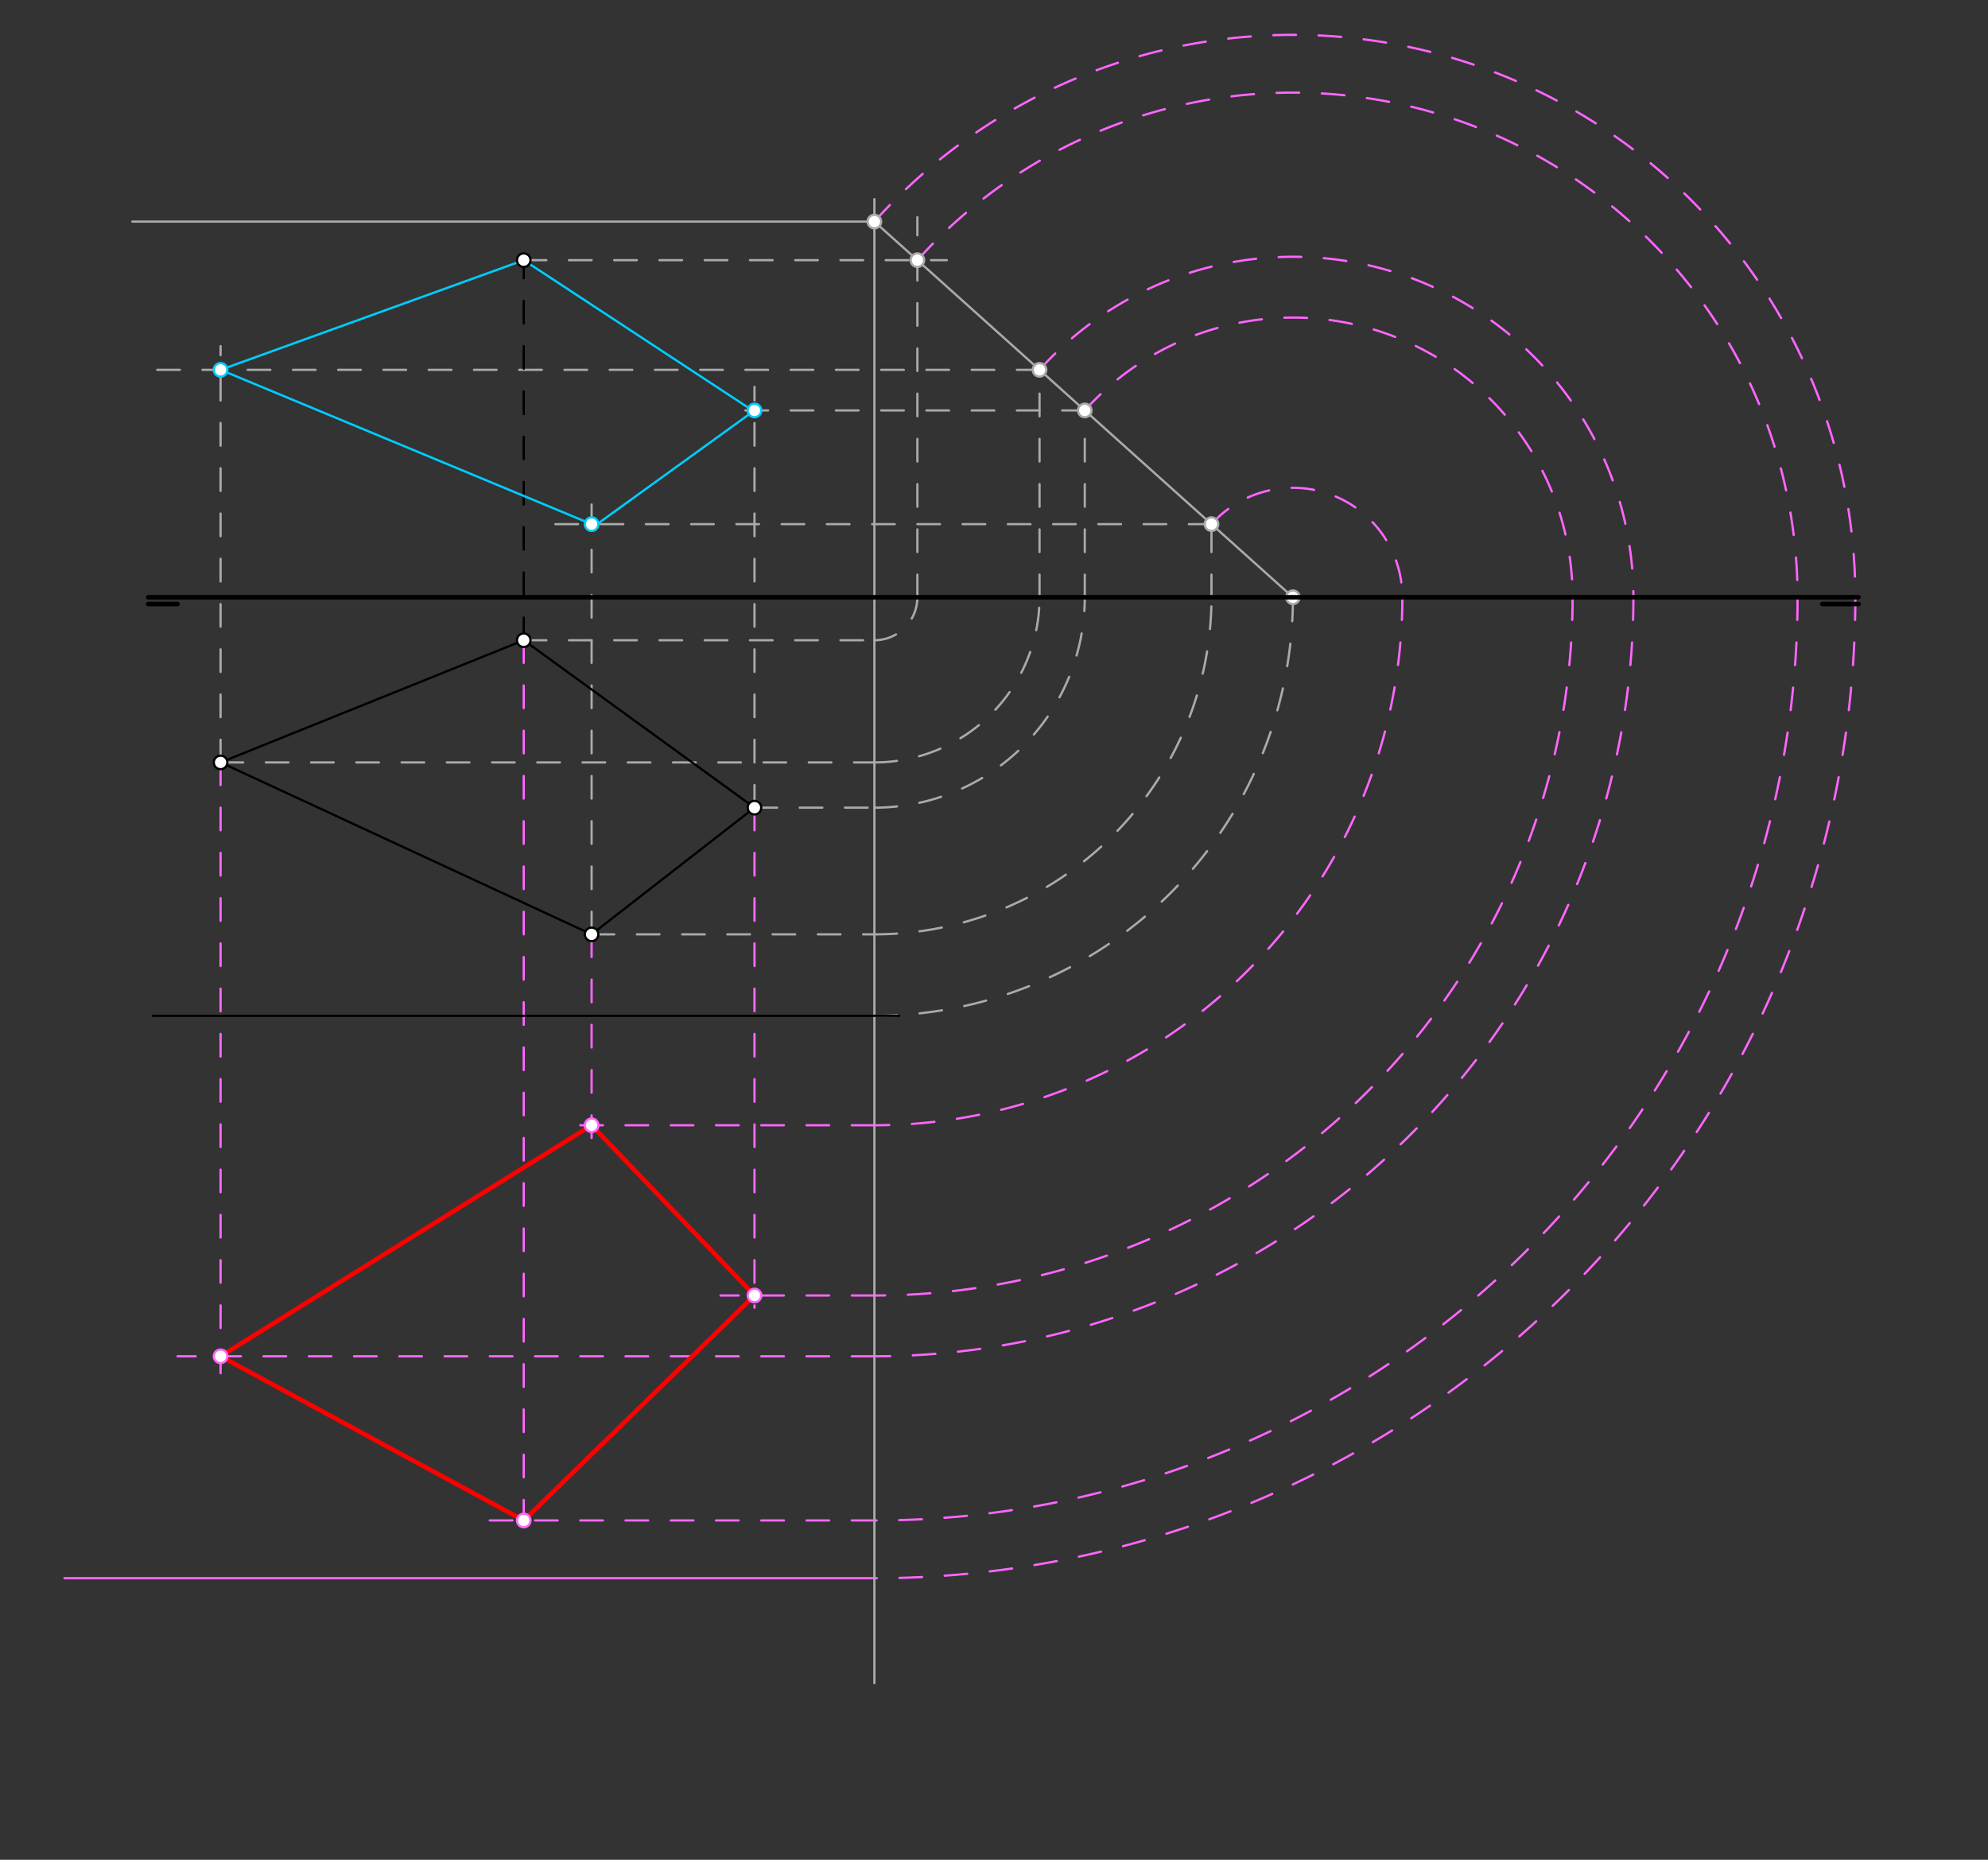 <svg xmlns="http://www.w3.org/2000/svg" class="svg--1it" height="100%" preserveAspectRatio="xMidYMid meet" viewBox="0 0 878.74 822.047" width="100%"><rect x="0" y="0" width="878.74" height="822.047" fill="#333333" stroke="none"/><defs><marker id="marker-arrow" markerHeight="16" markerUnits="userSpaceOnUse" markerWidth="24" orient="auto-start-reverse" refX="24" refY="4" viewBox="0 0 24 8"><path d="M 0 0 L 24 4 L 0 8 z" stroke="inherit"></path></marker></defs><g class="aux-layer--1FB"><g class="element--2qn"><line stroke="#aaaaaa" stroke-dasharray="none" stroke-linecap="round" stroke-width="1" x1="386.5" x2="386.5" y1="497" y2="88"></line></g><g class="element--2qn"><line stroke="#aaaaaa" stroke-dasharray="10" stroke-linecap="round" stroke-width="1" x1="231.5" x2="386.5" y1="283" y2="283"></line></g><g class="element--2qn"><path d="M 386.5 283 A 19 19 0 0 0 405.5 264" fill="none" stroke="#aaaaaa" stroke-dasharray="10" stroke-linecap="round" stroke-width="1"></path></g><g class="element--2qn"><line stroke="#aaaaaa" stroke-dasharray="10" stroke-linecap="round" stroke-width="1" x1="405.5" x2="405.5" y1="264" y2="96"></line></g><g class="element--2qn"><line stroke="#aaaaaa" stroke-dasharray="10" stroke-linecap="round" stroke-width="1" x1="231.5" x2="418.5" y1="115" y2="115"></line></g><g class="element--2qn"><path d="M 386.5 449 A 185 185 0 0 0 571.5 264" fill="none" stroke="#aaaaaa" stroke-dasharray="10" stroke-linecap="round" stroke-width="1"></path></g><g class="element--2qn"><line stroke="#aaaaaa" stroke-dasharray="none" stroke-linecap="round" stroke-width="1" x1="571.5" x2="386.5" y1="264" y2="97.946"></line></g><g class="element--2qn"><line stroke="#aaaaaa" stroke-dasharray="none" stroke-linecap="round" stroke-width="1" x1="386.5" x2="58.5" y1="97.946" y2="97.946"></line></g><g class="element--2qn"><line stroke="#aaaaaa" stroke-dasharray="10" stroke-linecap="round" stroke-width="1" x1="97.5" x2="386.5" y1="337" y2="337"></line></g><g class="element--2qn"><path d="M 386.5 337 A 73 73 0 0 0 459.5 264" fill="none" stroke="#aaaaaa" stroke-dasharray="10" stroke-linecap="round" stroke-width="1"></path></g><g class="element--2qn"><line stroke="#aaaaaa" stroke-dasharray="10" stroke-linecap="round" stroke-width="1" x1="459.5" x2="459.5" y1="264" y2="163.47"></line></g><g class="element--2qn"><line stroke="#aaaaaa" stroke-dasharray="10" stroke-linecap="round" stroke-width="1" x1="459.5" x2="68.5" y1="163.47" y2="163.47"></line></g><g class="element--2qn"><line stroke="#aaaaaa" stroke-dasharray="10" stroke-linecap="round" stroke-width="1" x1="97.5" x2="97.5" y1="337" y2="153"></line></g><g class="element--2qn"><line stroke="#aaaaaa" stroke-dasharray="10" stroke-linecap="round" stroke-width="1" x1="333.5" x2="386.5" y1="357" y2="357"></line></g><g class="element--2qn"><path d="M 386.5 357 A 93 93 0 0 0 479.5 264" fill="none" stroke="#aaaaaa" stroke-dasharray="10" stroke-linecap="round" stroke-width="1"></path></g><g class="element--2qn"><line stroke="#aaaaaa" stroke-dasharray="10" stroke-linecap="round" stroke-width="1" x1="479.5" x2="479.5" y1="264" y2="181.422"></line></g><g class="element--2qn"><line stroke="#aaaaaa" stroke-dasharray="10" stroke-linecap="round" stroke-width="1" x1="479.5" x2="325.5" y1="181.422" y2="181.422"></line></g><g class="element--2qn"><line stroke="#aaaaaa" stroke-dasharray="10" stroke-linecap="round" stroke-width="1" x1="333.5" x2="333.5" y1="357" y2="171"></line></g><g class="element--2qn"><line stroke="#aaaaaa" stroke-dasharray="10" stroke-linecap="round" stroke-width="1" x1="261.5" x2="386.5" y1="413" y2="413"></line></g><g class="element--2qn"><path d="M 386.5 413 A 149 149 0 0 0 535.5 264" fill="none" stroke="#aaaaaa" stroke-dasharray="10" stroke-linecap="round" stroke-width="1"></path></g><g class="element--2qn"><line stroke="#aaaaaa" stroke-dasharray="10" stroke-linecap="round" stroke-width="1" x1="535.5" x2="535.5" y1="264" y2="231.687"></line></g><g class="element--2qn"><line stroke="#aaaaaa" stroke-dasharray="10" stroke-linecap="round" stroke-width="1" x1="535.5" x2="244.5" y1="231.687" y2="231.687"></line></g><g class="element--2qn"><line stroke="#aaaaaa" stroke-dasharray="10" stroke-linecap="round" stroke-width="1" x1="261.5" x2="261.5" y1="413" y2="220"></line></g><g class="element--2qn"><path d="M 386.5 97.946 A 248.594 248.594 0 0 1 820.094 264" fill="none" stroke="#ff66ff" stroke-dasharray="10" stroke-linecap="round" stroke-width="1"></path></g><g class="element--2qn"><path d="M 820.094 264 A 433.594 433.594 0 0 1 386.5 697.594" fill="none" stroke="#ff66ff" stroke-dasharray="10" stroke-linecap="round" stroke-width="1"></path></g><g class="element--2qn"><line stroke="#ff66ff" stroke-dasharray="none" stroke-linecap="round" stroke-width="1" x1="386.5" x2="28.5" y1="697.594" y2="697.594"></line></g><g class="element--2qn"><path d="M 405.5 115 A 223.063 223.063 0 0 1 794.563 264" fill="none" stroke="#ff66ff" stroke-dasharray="10" stroke-linecap="round" stroke-width="1"></path></g><g class="element--2qn"><path d="M 794.563 264 A 408.063 408.063 0 0 1 386.5 672.063" fill="none" stroke="#ff66ff" stroke-dasharray="10" stroke-linecap="round" stroke-width="1"></path></g><g class="element--2qn"><line stroke="#ff66ff" stroke-dasharray="10" stroke-linecap="round" stroke-width="1" x1="386.5" x2="211.5" y1="672.063" y2="672.063"></line></g><g class="element--2qn"><line stroke="#ff66ff" stroke-dasharray="10" stroke-linecap="round" stroke-width="1" x1="231.5" x2="231.5" y1="283" y2="680"></line></g><g class="element--2qn"><path d="M 459.5 163.47 A 150.5 150.5 0 0 1 722 264" fill="none" stroke="#ff66ff" stroke-dasharray="10" stroke-linecap="round" stroke-width="1"></path></g><g class="element--2qn"><path d="M 722 264 A 335.5 335.5 0 0 1 386.5 599.5" fill="none" stroke="#ff66ff" stroke-dasharray="10" stroke-linecap="round" stroke-width="1"></path></g><g class="element--2qn"><line stroke="#ff66ff" stroke-dasharray="10" stroke-linecap="round" stroke-width="1" x1="386.5" x2="78.5" y1="599.5" y2="599.5"></line></g><g class="element--2qn"><line stroke="#ff66ff" stroke-dasharray="10" stroke-linecap="round" stroke-width="1" x1="97.5" x2="97.5" y1="337" y2="611"></line></g><g class="element--2qn"><path d="M 479.5 181.422 A 123.625 123.625 0 0 1 695.125 264" fill="none" stroke="#ff66ff" stroke-dasharray="10" stroke-linecap="round" stroke-width="1"></path></g><g class="element--2qn"><path d="M 695.125 264 A 308.625 308.625 0 0 1 386.5 572.625" fill="none" stroke="#ff66ff" stroke-dasharray="10" stroke-linecap="round" stroke-width="1"></path></g><g class="element--2qn"><line stroke="#ff66ff" stroke-dasharray="10" stroke-linecap="round" stroke-width="1" x1="386.5" x2="318.5" y1="572.625" y2="572.625"></line></g><g class="element--2qn"><line stroke="#ff66ff" stroke-dasharray="10" stroke-linecap="round" stroke-width="1" x1="333.5" x2="333.5" y1="357" y2="578"></line></g><g class="element--2qn"><path d="M 535.5 231.687 A 48.375 48.375 0 0 1 619.875 264" fill="none" stroke="#ff66ff" stroke-dasharray="10" stroke-linecap="round" stroke-width="1"></path></g><g class="element--2qn"><path d="M 619.875 264 A 233.375 233.375 0 0 1 386.5 497.375" fill="none" stroke="#ff66ff" stroke-dasharray="10" stroke-linecap="round" stroke-width="1"></path></g><g class="element--2qn"><line stroke="#ff66ff" stroke-dasharray="10" stroke-linecap="round" stroke-width="1" x1="386.5" x2="250.5" y1="497.375" y2="497.375"></line></g><g class="element--2qn"><line stroke="#ff66ff" stroke-dasharray="10" stroke-linecap="round" stroke-width="1" x1="261.5" x2="261.5" y1="413" y2="509"></line></g><g class="element--2qn"><line stroke="#ff0000" stroke-dasharray="none" stroke-linecap="round" stroke-width="2" x1="97.5" x2="261.5" y1="599.5" y2="497.375"></line></g><g class="element--2qn"><line stroke="#ff0000" stroke-dasharray="none" stroke-linecap="round" stroke-width="2" x1="261.5" x2="333.5" y1="497.375" y2="572.625"></line></g><g class="element--2qn"><line stroke="#ff0000" stroke-dasharray="none" stroke-linecap="round" stroke-width="2" x1="333.5" x2="231.5" y1="572.625" y2="672.063"></line></g><g class="element--2qn"><line stroke="#ff0000" stroke-dasharray="none" stroke-linecap="round" stroke-width="2" x1="231.5" x2="97.5" y1="672.063" y2="599.5"></line></g><g class="element--2qn"><circle cx="405.5" cy="115" r="3" stroke="#aaaaaa" stroke-width="1" fill="#ffffff"></circle>}</g><g class="element--2qn"><circle cx="571.5" cy="264" r="3" stroke="#aaaaaa" stroke-width="1" fill="#ffffff"></circle>}</g><g class="element--2qn"><circle cx="386.5" cy="97.946" r="3" stroke="#aaaaaa" stroke-width="1" fill="#ffffff"></circle>}</g><g class="element--2qn"><circle cx="459.5" cy="163.47" r="3" stroke="#aaaaaa" stroke-width="1" fill="#ffffff"></circle>}</g><g class="element--2qn"><circle cx="479.5" cy="181.422" r="3" stroke="#aaaaaa" stroke-width="1" fill="#ffffff"></circle>}</g><g class="element--2qn"><circle cx="535.5" cy="231.687" r="3" stroke="#aaaaaa" stroke-width="1" fill="#ffffff"></circle>}</g><g class="element--2qn"><circle cx="231.5" cy="672.063" r="3" stroke="#ff66ff" stroke-width="1" fill="#ffffff"></circle>}</g><g class="element--2qn"><circle cx="97.5" cy="599.5" r="3" stroke="#ff66ff" stroke-width="1" fill="#ffffff"></circle>}</g><g class="element--2qn"><circle cx="333.5" cy="572.625" r="3" stroke="#ff66ff" stroke-width="1" fill="#ffffff"></circle>}</g><g class="element--2qn"><circle cx="261.5" cy="497.375" r="3" stroke="#ff66ff" stroke-width="1" fill="#ffffff"></circle>}</g></g><g class="main-layer--3Vd"><g class="element--2qn"><line stroke="#000000" stroke-dasharray="none" stroke-linecap="round" stroke-width="2" x1="65.5" x2="78.5" y1="267" y2="267"></line></g><g class="element--2qn"><line stroke="#000000" stroke-dasharray="none" stroke-linecap="round" stroke-width="2" x1="821.5" x2="805.5" y1="267" y2="267"></line></g><g class="element--2qn"><line stroke="#000000" stroke-dasharray="none" stroke-linecap="round" stroke-width="1" x1="97.5" x2="231.5" y1="337" y2="283"></line></g><g class="element--2qn"><line stroke="#000000" stroke-dasharray="none" stroke-linecap="round" stroke-width="1" x1="231.5" x2="333.5" y1="283" y2="357"></line></g><g class="element--2qn"><line stroke="#000000" stroke-dasharray="none" stroke-linecap="round" stroke-width="1" x1="333.5" x2="261.5" y1="357" y2="413"></line></g><g class="element--2qn"><line stroke="#000000" stroke-dasharray="none" stroke-linecap="round" stroke-width="1" x1="261.5" x2="97.5" y1="413" y2="337"></line></g><g class="element--2qn"><line stroke="#000000" stroke-dasharray="10" stroke-linecap="round" stroke-width="1" x1="231.5" x2="231.5" y1="283" y2="115"></line></g><g class="element--2qn"><line stroke="#000000" stroke-dasharray="none" stroke-linecap="round" stroke-width="1" x1="67.5" x2="397.5" y1="449" y2="449"></line></g><g class="element--2qn"><line stroke="#000000" stroke-dasharray="none" stroke-linecap="round" stroke-width="2" x1="65.5" x2="821.5" y1="264" y2="264"></line></g><g class="element--2qn"><line stroke="#00ccff" stroke-dasharray="none" stroke-linecap="round" stroke-width="1" x1="97.5" x2="261.5" y1="163.47" y2="231.687"></line></g><g class="element--2qn"><line stroke="#00ccff" stroke-dasharray="none" stroke-linecap="round" stroke-width="1" x1="263.5" x2="333.5" y1="232" y2="181.422"></line></g><g class="element--2qn"><line stroke="#00ccff" stroke-dasharray="none" stroke-linecap="round" stroke-width="1" x1="333.5" x2="231.5" y1="182" y2="115"></line></g><g class="element--2qn"><line stroke="#00ccff" stroke-dasharray="none" stroke-linecap="round" stroke-width="1" x1="231.5" x2="97.5" y1="115" y2="163.47"></line></g><g class="element--2qn"><line stroke="#aaaaaa" stroke-dasharray="none" stroke-linecap="round" stroke-width="1" x1="386.5" x2="386.5" y1="497" y2="744"></line></g><g class="element--2qn"><circle cx="97.5" cy="337" r="3" stroke="#000000" stroke-width="1" fill="#ffffff"></circle>}</g><g class="element--2qn"><circle cx="231.5" cy="283" r="3" stroke="#000000" stroke-width="1" fill="#ffffff"></circle>}</g><g class="element--2qn"><circle cx="333.5" cy="357" r="3" stroke="#000000" stroke-width="1" fill="#ffffff"></circle>}</g><g class="element--2qn"><circle cx="261.5" cy="413" r="3" stroke="#000000" stroke-width="1" fill="#ffffff"></circle>}</g><g class="element--2qn"><circle cx="231.5" cy="115" r="3" stroke="#000000" stroke-width="1" fill="#ffffff"></circle>}</g><g class="element--2qn"><circle cx="97.5" cy="163.47" r="3" stroke="#00ccff" stroke-width="1" fill="#ffffff"></circle>}</g><g class="element--2qn"><circle cx="333.5" cy="181.422" r="3" stroke="#00ccff" stroke-width="1" fill="#ffffff"></circle>}</g><g class="element--2qn"><circle cx="261.5" cy="231.687" r="3" stroke="#00ccff" stroke-width="1" fill="#ffffff"></circle>}</g></g><g class="snaps-layer--2PT"></g><g class="temp-layer--rAP"></g></svg>